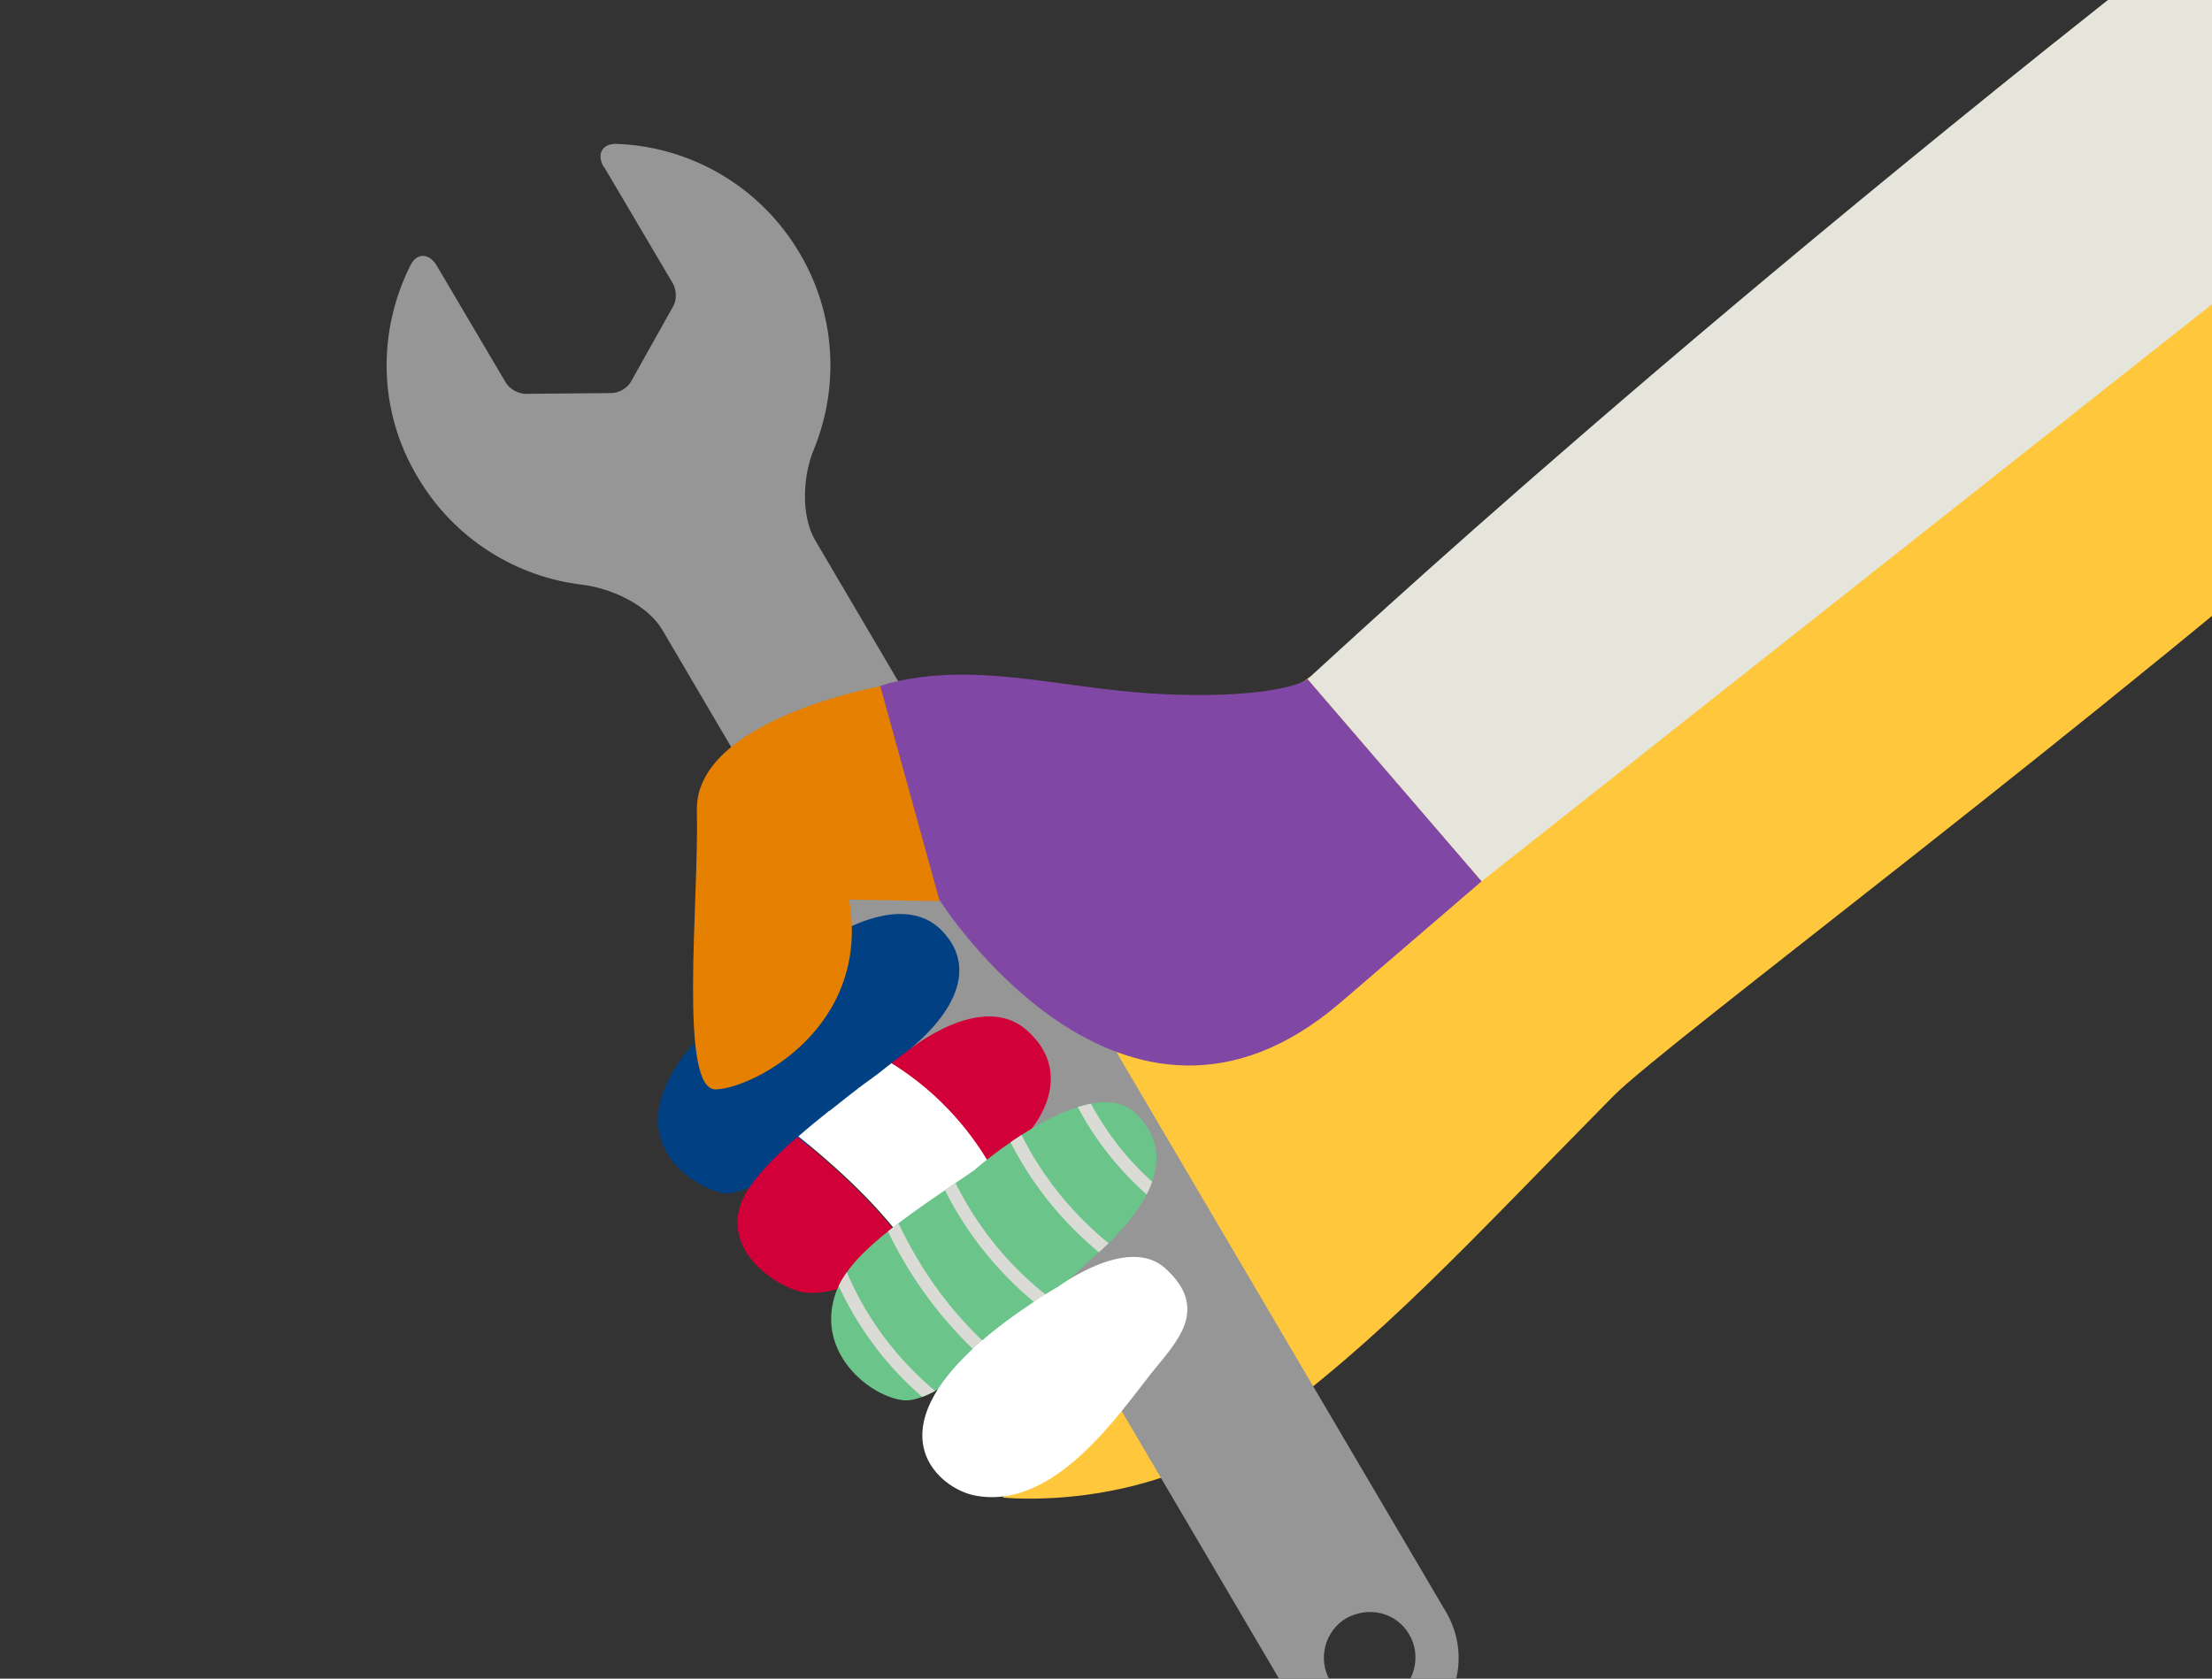 <?xml version="1.0" encoding="UTF-8"?><svg id="_レイヤー_2" xmlns="http://www.w3.org/2000/svg" xmlns:xlink="http://www.w3.org/1999/xlink" viewBox="0 0 588.5 446.7"><rect x="0" y="0" width="588.5" height="446.7" fill="#333333" stroke="none"/><defs><style>.cls-1{fill:#fff;}.cls-2{fill:#8048a4;}.cls-3{fill:#e5e5db;}.cls-4{fill:#3b803b;}.cls-5{clip-path:url(#clippath-4);}.cls-6{fill:#969696;}.cls-7{fill:#4480c4;}.cls-8{clip-path:url(#clippath);}.cls-9{fill:none;}.cls-10{fill:#dbdbd6;}.cls-11{fill:#ffc73c;}.cls-12{fill:#e58000;}.cls-13{fill:#6bc48a;}.cls-14{fill:#d10039;}.cls-15{fill:#004083;}</style><clipPath id="clippath"><rect class="cls-9" width="588.5" height="446.7"/></clipPath><clipPath id="clippath-4"><path id="SVGID-5" class="cls-13" d="m259.4,311.2s30.7-26.8,42.9-14.8c13.6,13.3-1.8,29.7-10.8,37.6-9.1,7.9-39.5,40.1-51.3,38.6-8.9-1.1-22.9-12.5-18.1-27.8,3.4-10.9,17.7-20.2,37.4-33.6Z"/></clipPath></defs><g id="_レイヤー_1-2"><g class="cls-8"><g><path id="SVGID" class="cls-11" d="m551.6,7.5c-54.2,42.1-197.9,168.9-202.5,172.2-14.6,10.6-32.6,23.2-41.5,28.3-32.8,18.7-48.2,8.8-75,27.3-26.7,18.5-68.2,58.6-24.1,40.2l89.9,85.7-31.6,37.3s36.8,4.1,67.5-18.1c33.3-24,56.2-49.5,94.9-88.7,14-14.2,129.3-99.7,215.7-175.6L551.6,7.5Z"/><path class="cls-6" d="m160.7,44.4l18.3,31c1,1.7,1.1,4.4.1,6.1l-11.2,20c-.9,1.7-3.2,3.1-5.2,3.1l-22.9.2c-1.9,0-4.3-1.3-5.3-3.1l-18.3-31c-2-3.4-5.4-3.6-7.1.1-8.6,17.3-8.7,38.4,2.1,56.3,9.7,16.4,26.3,26.5,43.8,28.5,7.8,1,17.3,5.4,21.2,12l167.9,285.6c6.6,11.2,21.2,15,32.4,8.3,11.2-6.6,14.9-21,8.3-32.4L216.9,143.8c-3.9-6.6-3.3-17.4-.3-24.4,6.7-16.5,5.8-35.8-3.9-52.1-10.5-17.8-29-28.2-48.3-29-4.1-.3-5.8,2.6-3.8,6.1h0Zm214.2,390.5c3.4,5.7,1.5,13.3-4.3,16.7-5.7,3.4-13.3,1.5-16.7-4.3-3.4-5.7-1.5-13.3,4.3-16.7,6-3.3,13.3-1.5,16.7,4.3Z"/><path id="SVGID-2" class="cls-2" d="m210.3,205.9c-4.3-9.4,16.9-22.1,27.9-24.5,20.9-4.8,41.7.9,63.7,2.8,22.3,1.9,40.8,0,46-3.5l46.3,53.8-37.7,32.4c-57.9,49.5-106.4-27.2-106.4-27.2,0,0-24.5-.9-39.8-33.8Z"/><path id="SVGID-3" class="cls-15" d="m215.6,252.9s23.5-18.2,35.5-4.7c9,10,1.8,21.5-7.4,29.6-9.3,8.1-39.8,42.4-51.8,39.6-12-2.9-40.7-24.4,23.7-64.6Z"/><path class="cls-7" d="m228.5,289.4c.4-.3.8-.6,1.2-.9-.4.3-.8.6-1.2.9Z"/><path class="cls-7" d="m232.3,286.5c.4-.3.7-.5,1.1-.8-.4.3-.7.5-1.1.8Z"/><path class="cls-7" d="m230.4,288c.4-.3.7-.6,1.1-.8-.4.3-.8.6-1.1.8Z"/><path class="cls-7" d="m222,294.4c1.9-1.5,4-3.1,6-4.7-2.1,1.6-4.1,3.2-6,4.7Z"/><path class="cls-14" d="m273,274c-12.1-10.4-31.3,5.5-31.3,5.5-1.6,1.1-3.1,2.3-4.6,3.4,13.6,8.5,21.9,19.5,26.8,28.2,0,0,0,0,0,0,2.1-2.2,3.9-4,5.4-5.2,9.3-8.1,15.7-21.5,3.7-31.9Z"/><path class="cls-7" d="m220.5,295.6c.5-.4,1-.8,1.4-1.1-.5.4-1,.8-1.4,1.1Z"/><path class="cls-7" d="m261.5,313.6c-.7.7-1.5,1.5-2.3,2.3.8-.8,1.5-1.6,2.3-2.3Z"/><path class="cls-7" d="m241.6,332.2c6.5-5.1,12.6-11.1,17.6-16.2-5.1,5.1-11.2,11.1-17.6,16.2Z"/><path class="cls-14" d="m212.2,302.5c-8.1,7-13.5,13.1-15.2,18.1-4.5,13.4,11.1,22.8,17.6,23.4,8.5.7,18.1-4.7,27-11.7-8.8-12.7-23.3-24.9-29.4-29.7Z"/><path class="cls-7" d="m220.4,295.7c-3,2.4-5.7,4.6-8.2,6.8,2.5-2.2,5.2-4.4,8.2-6.8Z"/><path class="cls-7" d="m234.3,285c.3-.3.7-.5,1-.8-.3.3-.7.5-1,.8Z"/><path class="cls-4" d="m220.4,295.7s0,0,.1,0c0,0,0,0-.1,0Z"/><polygon class="cls-4" points="212.2 302.5 212.2 302.5 212.2 302.5 212.2 302.5"/><path class="cls-4" d="m259.3,315.9s0,0,0,0c0,0,0,0,0,0Z"/><path class="cls-4" d="m263.9,311.1c-.8.8-1.6,1.6-2.4,2.4.8-.9,1.6-1.7,2.4-2.4Z"/><polygon class="cls-4" points="241.6 332.2 241.6 332.2 241.6 332.2 241.6 332.2"/><path class="cls-4" d="m231.5,287.1c.3-.2.5-.4.8-.6-.3.2-.5.4-.8.6Z"/><path class="cls-4" d="m233.4,285.7c.3-.2.6-.5.9-.7-.3.2-.6.5-.9.7Z"/><path class="cls-4" d="m229.7,288.5c.2-.2.5-.3.7-.5-.2.2-.5.3-.7.5Z"/><path class="cls-4" d="m221.9,294.5s0,0,0,0c0,0,0,0,0,0Z"/><path class="cls-4" d="m237.2,282.9c-.6.5-1.2.9-1.8,1.4.6-.5,1.2-.9,1.8-1.4h0Z"/><path class="cls-4" d="m228,289.7c.2-.1.3-.2.5-.4-.2.1-.3.2-.5.4Z"/><path class="cls-1" d="m237.2,282.9c-.6.5-1.2.9-1.8,1.4-.3.3-.7.5-1,.8-.3.2-.6.5-.9.7-.4.3-.7.5-1.1.8-.3.2-.5.4-.8.6-.4.3-.8.6-1.1.8-.2.2-.5.3-.7.5-.4.3-.8.6-1.2.9-.2.1-.3.2-.5.4-2.1,1.6-4.1,3.2-6,4.7,0,0,0,0,0,0-.5.4-1,.8-1.4,1.1,0,0,0,0-.1,0-3,2.4-5.7,4.6-8.2,6.8h0c6.1,4.8,20.5,16.9,29.4,29.7,0,0,0,0,0,0,6.5-5.1,12.6-11.1,17.6-16.2,0,0,0,0,0,0,.8-.8,1.5-1.6,2.3-2.3.8-.9,1.6-1.7,2.4-2.4,0,0,0,0,0,0-4.9-8.8-13.2-19.7-26.8-28.2Z"/><path class="cls-12" d="m234.2,182.6l15.8,57.2-24.1-.4c5.9,33.9-25.3,50.1-35.4,50.5-10.1.4-4.5-50.3-5.1-74.2-.6-24.2,48.9-33.1,48.9-33.1Z"/><g><path id="SVGID-4" class="cls-13" d="m259.4,311.2s30.7-26.8,42.9-14.8c13.6,13.3-1.8,29.7-10.8,37.6-9.1,7.9-39.5,40.1-51.3,38.6-8.9-1.1-22.9-12.5-18.1-27.8,3.4-10.9,17.7-20.2,37.4-33.6Z"/><g class="cls-5"><path class="cls-10" d="m220.8,336.6c4.4,11.7,11.4,22.4,20.3,31.2,2.6,2.5,5.3,4.9,8.1,7.1.7.6,1.9.3,2.4-.5.6-.8.3-1.8-.5-2.4-9.5-7.4-17.4-16.8-23-27.5-1.6-3.1-3-6.2-4.2-9.4-.3-.9-1.5-1.2-2.3-.8-.9.4-1.2,1.4-.8,2.3h0Z"/><path class="cls-10" d="m235,325c5,11.2,11.9,21.5,20.3,30.4,2.4,2.5,4.9,5,7.5,7.3.7.6,1.9.2,2.4-.5.6-.9.2-1.8-.5-2.4-8.8-7.7-16.3-17-22-27.2-1.7-3-3.2-6-4.6-9.1-.9-2.1-4.1-.6-3.2,1.5h0Z"/><path class="cls-10" d="m249.1,311.7c5.4,12.8,13.9,24.3,24.4,33.4,2.9,2.5,6.1,4.9,9.3,7,1.9,1.2,3.8-1.7,1.9-2.9-11.2-7.3-20.6-17.2-27.4-28.7-1.9-3.3-3.7-6.7-5.2-10.3-.9-2.1-4-.6-3.2,1.5h0Z"/><path class="cls-10" d="m267.1,300.3c5.5,12.2,13.7,23,23.8,31.7,2.8,2.5,5.9,4.7,9,6.8,1.9,1.2,3.8-1.6,1.9-2.9-10.7-7.1-19.8-16.6-26.5-27.5-1.9-3.1-3.6-6.4-5.1-9.7-.9-2-4.1-.6-3.2,1.5h0Z"/><path class="cls-10" d="m284.5,290c5.4,12.1,13.9,22.8,24.3,31,2.9,2.3,6,4.4,9.3,6.2.8.5,1.9.3,2.4-.5.5-.7.3-1.9-.5-2.4-11-6.4-20.5-15.4-27.2-26.2-2-3.1-3.7-6.4-5.2-9.7-.9-2.1-4.1-.6-3.2,1.5h0Z"/></g></g><path class="cls-1" d="m281.1,342.7s18.7-14.2,28.8-5.3c12.2,10.9,3.1,19.7-3.5,27.9-8.9,11.2-26.2,37-47.3,32.6-10.7-2.2-33.2-21.6,22-55.3Z"/><path id="SVGID-6" class="cls-3" d="m349.1,179.7c-.4.3-.8.6-1.2,1l46.3,53.8L660.6,24l-43.7-67.8c-164.8,126.7-263.6,219.8-267.9,223.5Z"/></g></g></g></svg>